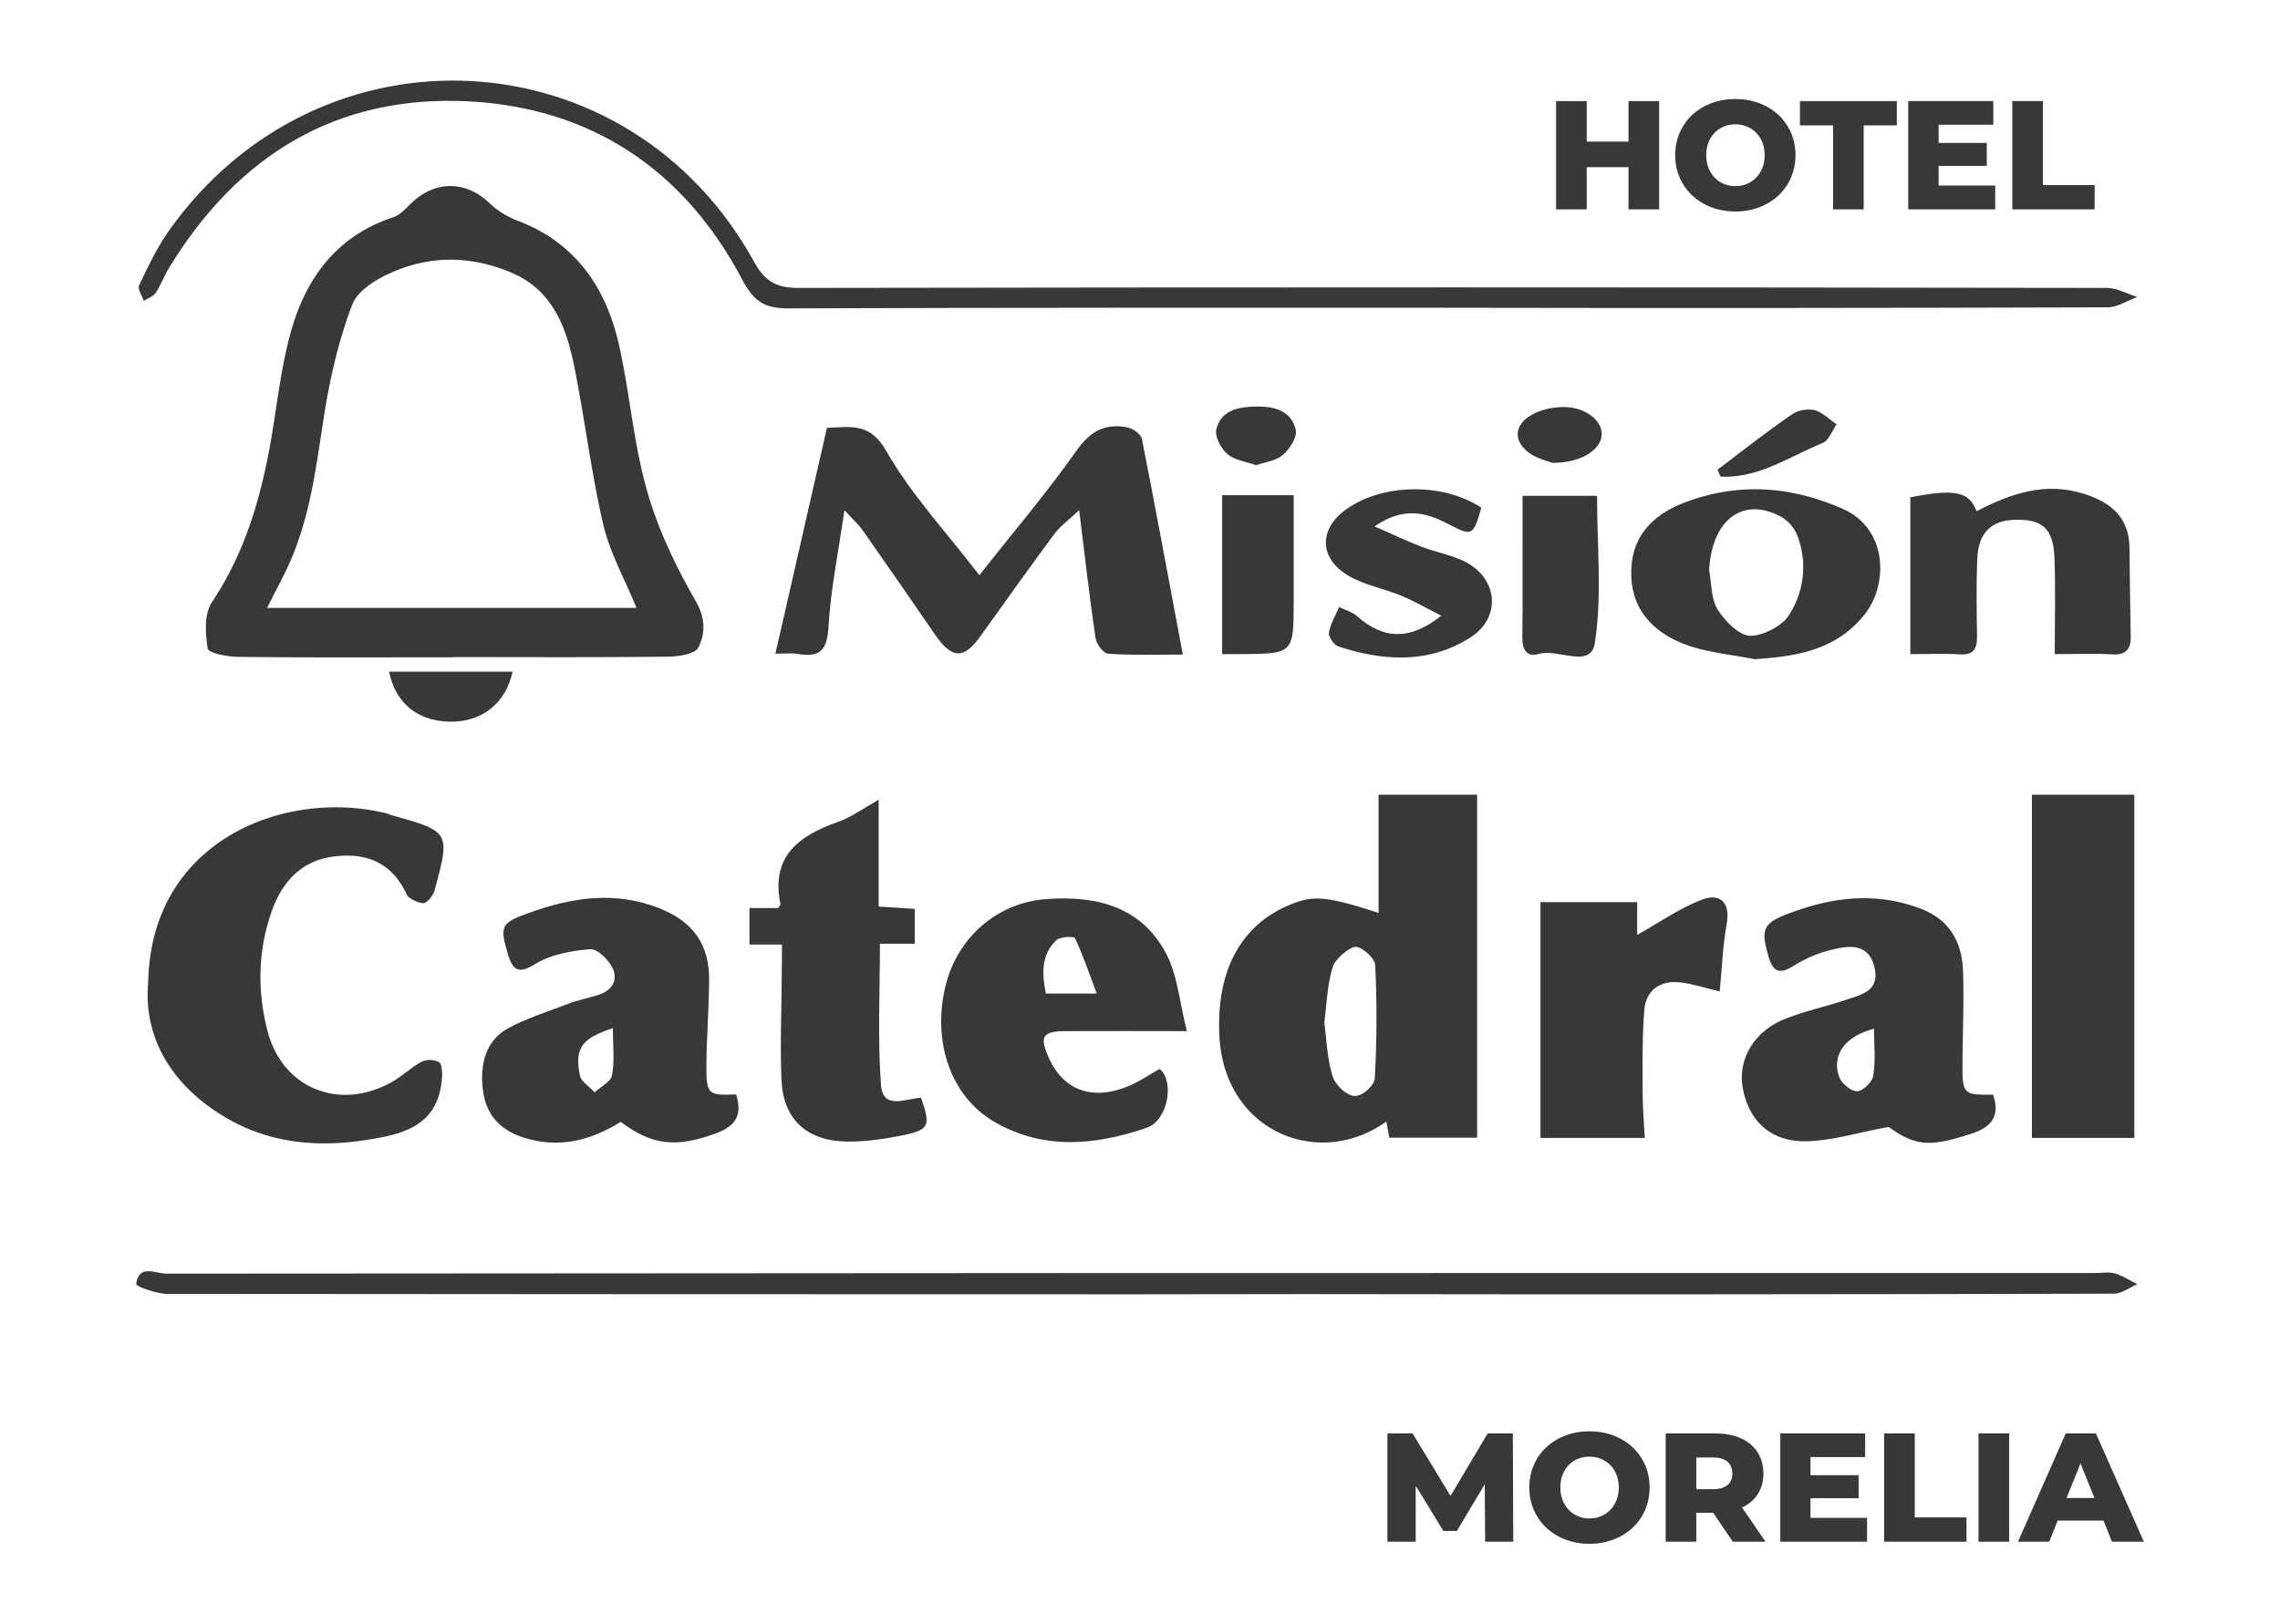 <svg id="Capa_1" data-name="Capa 1" xmlns="http://www.w3.org/2000/svg" viewBox="0 0 1080 769.6"><defs><style>.cls-1{fill:#383838;}</style></defs><path class="cls-1" d="M214.6,311.4c-33.8,0-67.7.2-101.5-.2-5.2,0-14.4-1.8-14.7-3.9-1.2-7.3-1.7-16.6,2.1-22.2,14.9-22.3,22.4-47,27.2-72.9,3.5-19,5.2-38.4,10.6-56.8,7.3-24.6,21.9-43.9,47.8-52.4,3.3-1.1,6.1-4.2,8.7-6.7,11-10.8,25.6-10.8,36.7-.4a39.8,39.8,0,0,0,13,8.4c27.6,10.2,42.3,31.3,48.6,58.6,5.2,22.9,6.9,46.7,13.3,69.2,5.1,18.3,13.6,36,23.1,52.6,4.8,8.3,4.6,15.5,1.3,22.1-1.6,3.1-9.6,4.3-14.6,4.3-33.9.4-67.7.2-101.6.2ZM126.5,288h175c-5.6-13.7-12.7-26.3-15.8-39.7-5.7-24.6-8.7-49.9-13.7-74.8-3.8-18.6-10.3-36.1-29.7-44.3s-38.7-8.3-57.5.2c-6.9,3.1-15.4,8.4-17.9,14.8-6,15.7-10,32.4-12.8,49-4.3,26.6-6.9,53.5-19.1,78.1C132.4,276.6,129.6,281.9,126.5,288Z"/><path class="cls-1" d="M653,432.5v-56h46.7V539H658.1l-1.4-7.7c-31.4,22.8-76.8,5.4-79.1-40.6-1.5-30.3,9.8-52,32.8-61.8C622,424,627.9,424.4,653,432.5Zm-25.7,52.1c1.1,8.1,1.4,17,3.9,25.2,1.2,4,6.2,8.9,10.1,9.4s9.7-5,9.9-8.2a510.1,510.1,0,0,0,.2-53.9c-.2-3.3-6.9-9.1-9.7-8.5s-9.2,5.5-10.4,9.6C628.7,466.4,628.5,475.3,627.3,484.6Z"/><path class="cls-1" d="M70.2,465.6c1.1-67.2,64.4-92.1,112.7-80.3l2.2.8c28.2,7.9,28.3,7.9,20.7,35.9-.7,2.4-3.5,5.9-5.3,5.9s-6.8-1.9-7.9-4.2c-7-15.2-19.3-19.9-34.6-17.9s-24.5,12-29.5,26.5c-6.4,18.5-6.6,37.4-1.8,56.1,7.1,27.4,34.3,38.2,59.1,24.1,4.9-2.8,9.1-6.9,14.1-9.6a9.9,9.9,0,0,1,7.9.2c1.4.7,1.7,4.3,1.6,6.6-.9,17.1-9.8,25.2-27.1,28.8-28.5,5.9-55.3,4.5-79.8-11.8C79.7,511.6,68,489.9,70.2,465.6Z"/><path class="cls-1" d="M400,241.7c-2.9,20.1-6.6,37.9-7.6,55.9-.7,11.2-4.7,13.8-14.5,12.2-2.9-.5-5.9-.1-10.6-.1l24.4-107c11.4-.4,20.4-2.7,28.2,11.1,11.7,20.5,28.3,38.2,44,58.7,15.9-20.2,31.8-38.8,45.8-58.7,6.7-9.6,13.8-13.4,24.4-11.3,2.6.5,6.3,3.2,6.8,5.4,6.6,33.4,12.7,66.8,19.4,102.2-12.3,0-23.9.4-35.4-.4-2.3-.1-5.6-4.7-6-7.6-2.8-19.1-5-38.3-7.7-60.4-5.2,4.9-9.3,7.8-12.1,11.7-11.7,15.8-23.1,31.9-34.6,47.9-7.9,11.1-13.5,11-21.4-.4-11.3-16.4-22.7-32.9-34.2-49.3C406.8,248.6,404,246.1,400,241.7Z"/><path class="cls-1" d="M684.6,145.8c-103.9,0-207.7-.1-311.5.3-11.1,0-16.1-3.5-21.4-13.4C324.3,80.6,280.3,51,221.7,48c-62.5-3.1-109.2,25.8-141.5,78.7-2.4,3.8-3.9,8.2-6.4,12-1.2,1.8-3.8,2.6-5.7,3.8-.8-2.5-3.1-5.6-2.2-7.3,4.2-8.9,8.5-17.9,14.1-25.9C151.5,8.4,297.9,16.2,357.3,124.2c5.2,9.4,10.7,12.2,21.1,12.2q309.8-.5,619.5,0c4.9,0,9.7,2.8,14.5,4.3-4.7,1.7-9.4,4.9-14,4.9q-156.9.5-313.8.2Z"/><path class="cls-1" d="M348.7,518.5c3.3,10.5-1,15.4-10,18.6-18.5,6.7-29.7,5.6-44.7-5.6-14.4,9-29.6,12.8-46.4,7.3-10.9-3.6-17.3-10.8-18.8-21.9s.4-23.4,11.8-29.7c8.9-4.8,18.7-7.9,28.2-11.5,4.6-1.8,9.5-2.8,14.2-4.2,6.5-1.9,10-6.8,7.2-12.8-1.9-4-7.3-9.3-10.6-9-9,.7-18.8,2.5-26.2,7.1s-10.4,3.2-12.7-4.4c-4.1-13.7-3.5-15.1,9.8-19.9,20.5-7.4,41-10.5,62.1-2.1,15.6,6.3,23.5,17,23.3,34-.1,13.7-1.2,27.3-1.3,41S336.1,518.9,348.7,518.5Zm-58.4-31.4c-14.9,4.9-18.2,9.5-15.6,22.5.7,3,4.6,5.3,7,7.9,2.9-2.7,7.7-5,8.2-8.1C291.2,502.5,290.3,495.2,290.3,487.1Z"/><path class="cls-1" d="M944.1,518.6c3.3,9.9-.4,15.3-10.3,18.5-19.6,6.4-26.3,6-39.2-3.2-14.3,2.6-26.6,6.5-39,6.8-16.9.3-27.3-9.7-30.1-25.4-2.4-13.6,5.6-27.1,20.6-32.8,9.5-3.7,19.6-5.8,29.2-9.1,6.7-2.3,14.7-4,12.8-14.2s-8.9-11.5-16.4-10.1a61.7,61.7,0,0,0-21.5,8.1c-6.8,4.4-10.1,3.8-12.4-3.8-4.1-13.8-2.6-16.3,11.6-21.4,19.4-7,38.7-9.2,58.8-2.1,15.2,5.2,21.3,16.2,21.7,31s-.2,28.8-.3,43.2S930.2,518.8,944.1,518.6Zm-56.4-31.2c-13.7,3.5-20.2,12.4-16.5,22.8,1.1,3.1,5.6,6.8,8.4,6.8s7.3-4.4,7.7-7.3C888.5,502.7,887.7,495.4,887.7,487.4Z"/><path class="cls-1" d="M538.1,613.2q-229.3,0-458.8-.2c-5.2,0-14.9-3.6-14.8-4.6,1.1-9.7,9.3-5,14.3-5q457-.4,914-.3c3.1,0,6.3-.6,9.1.2s7,3.3,10.5,5.1c-3.7,1.6-7.4,4.5-11,4.5q-191.7.5-383.5.2Z"/><path class="cls-1" d="M562.2,488.5c-21.8,0-39.6-.1-57.4,0-10.9.1-12.4,2.4-8.3,12,7,16.3,21.2,21.4,38.9,13.7,4.8-2.1,9.2-5.2,13.9-7.8,7.2,5.9,3.9,24.5-6.1,27.9-24.3,8.3-49,10.8-72.5-3-20.2-11.9-29.2-37.5-22.9-63.9,5.7-23.6,24.8-39.9,48.3-41.5s44.6,3.7,56.3,25.9C557.8,462.1,558.7,474.6,562.2,488.5Zm-42.7-17.8c-3.9-10.3-6.6-18.5-10.3-26.2-.4-1-7-.8-8.8.9-7.4,7-6.8,16-5,25.3Z"/><path class="cls-1" d="M962.5,376.5H1011V539.1H962.5Z"/><path class="cls-1" d="M370.4,447.5H355V430.2h13.6c.8-1.2,1.2-1.6,1.1-1.8-4.7-22.7,8.6-32.4,27.2-39,6.3-2.2,11.8-6.3,19.3-10.5v50.6l17.1,1.1v16.5H416.8c0,23-1.1,45.1.5,66.9.9,12.2,11.9,6.3,19,6.1,4.6,13.3,4,15.2-8.9,17.8-9.5,1.9-19.5,3.4-29.2,2.8-17.1-1.1-27.2-11.5-28-28.7s.1-34.2.1-51.3C370.4,456.6,370.4,452.5,370.4,447.5Z"/><path class="cls-1" d="M729.7,539.1V427.4h45.8v15.5c9.6-5.3,19.6-12.4,30.7-16.7,8.2-3.1,13.6.9,11.7,11.5s-2.2,20.9-3.3,32c-6.8-1.6-12.7-3.6-18.8-4.3-9.4-1-16.1,3.7-16.9,13-1.1,13.1-.8,26.4-.8,39.7,0,6.7.6,13.5,1,21Z"/><path class="cls-1" d="M973.3,309.9c0-15.6.4-30.3-.1-45s-5.7-19.2-19.6-18.6c-10.7.5-16.5,6.4-17,18.5s-.3,24.3-.1,36.5c.1,6-1.6,9.2-8.4,8.7s-14.9-.1-23.2-.1V235.6c21.1-4.1,27.8-2.8,31.4,6.6,16.1-8.4,32.6-14.1,51-8.2,12.8,4.1,21.3,11.2,21.4,25.7s.4,28.1.6,42.1c.1,6.2-2.8,8.7-9.2,8.2C991.8,309.5,983.5,309.9,973.3,309.9Z"/><path class="cls-1" d="M831.1,312.3c-10.3-2.1-21.1-3-30.9-6.3-18.3-6.2-27.3-18.4-27.5-33.7-.4-18.4,10.6-28.8,26-34.5,24.9-9.2,49.3-7.6,74,3.2,21.8,9.5,21.6,36.1,10.7,49.9C870,307.9,851.3,311,831.1,312.3Zm-21.5-42.1c1.2,6.3.9,13.5,4,18.5s9.8,12.2,15.2,12.5,15.1-4.3,18.4-9.5a41.4,41.4,0,0,0,4.1-38.1,17.9,17.9,0,0,0-7.7-8.8C825.5,235,810.8,246.4,809.6,270.2Z"/><path class="cls-1" d="M701.7,240.5c-4,14-4.4,13.6-16.8,7.2-9.7-5-20.5-7.6-33.8,1.7,8.8,3.8,15.2,6.9,21.9,9.5s14,3.9,20.4,6.9c16.3,7.9,18.1,26.9,2.8,36.4-19.7,12.4-41.1,11-62.4,4-2-.7-4.6-4.5-4.3-6.5.7-4.2,3.1-8,4.8-12.1,2.9,1.4,6.2,2.3,8.5,4.3,12.4,11,25,11.7,39.9-.2-7-3.6-12.8-6.9-19-9.5-8-3.3-16.9-4.9-24.4-9.1-14.8-8.4-14.9-22.8-.9-32.3C655.8,228.9,683.8,228.8,701.7,240.5Z"/><path class="cls-1" d="M756.5,234.9c0,23.6,2.4,47-1,69.6-1.9,12.7-17.5,2.6-26.6,5.3-5.8,1.8-7.9-2.3-7.8-7.9.2-14.8.1-29.7.1-44.5V234.9Z"/><path class="cls-1" d="M578.9,234.6h33.9v50c0,25.1-.1,25.1-24.9,25.3h-9Z"/><path class="cls-1" d="M242.8,318.2c-3.3,15.4-15,24.1-30.1,23.7s-25.5-9-28.4-23.7Z"/><path class="cls-1" d="M813.6,222.5c11.6-8.8,23.1-17.8,35.1-26.1a14.6,14.6,0,0,1,10.7-2.1c3.9,1,7.1,4.4,10.6,6.7-2.2,3.1-3.7,7.7-6.7,8.9-15.7,6.4-30.3,16.8-48.3,15.9C814.5,224.7,814,223.6,813.6,222.5Z"/><path class="cls-1" d="M735.4,219.3c-2-.8-7.4-1.9-11.3-4.9-6.6-5-7.2-11.9-.1-16.9,4-2.8,9.6-4.3,14.6-4.6,10.8-.8,19.7,5.2,20.1,12.3S749.9,219.3,735.4,219.3Z"/><path class="cls-1" d="M595,220.4c-4.7-1.7-10.1-2.3-13.5-5.2s-6.2-8.6-5.3-12c2.4-9.1,10.7-10.5,19.1-10.6s16.5,2,18.5,11.2c.7,3.4-2.9,8.9-6.1,11.7S599.6,218.8,595,220.4Z"/><path class="cls-1" d="M785.9,47.9V99.2H771.4v-20H751.6v20H737.1V47.9h14.5V67.1h19.8V47.9Z"/><path class="cls-1" d="M793.5,73.5c0-15.4,12.1-26.6,28.5-26.6s28.5,11.2,28.5,26.6-12.1,26.7-28.5,26.7S793.5,88.9,793.5,73.5Zm42.4,0c0-8.8-6.1-14.6-13.9-14.6s-13.8,5.8-13.8,14.6,6.1,14.7,13.8,14.7S835.9,82.4,835.9,73.5Z"/><path class="cls-1" d="M868.3,59.4H852.6V47.9h45.9V59.4H882.8V99.2H868.3Z"/><path class="cls-1" d="M945.1,87.9V99.2H903.9V47.9h40.3V59.1H918.3v8.6h22.8V78.6H918.3v9.3Z"/><path class="cls-1" d="M953.2,47.9h14.5V87.7h24.5V99.2h-39Z"/><path class="cls-1" d="M703.5,730.4l-.2-27.2-13.2,22.1h-6.4l-13.1-21.4v26.5H657.2V679.1h11.9l18,29.6,17.6-29.6h11.9l.2,51.3Z"/><path class="cls-1" d="M724.4,704.7c0-15.4,12.1-26.6,28.5-26.6s28.5,11.2,28.5,26.6-12.1,26.7-28.5,26.7S724.4,720.1,724.4,704.7Zm42.4,0c0-8.8-6.1-14.6-13.9-14.6s-13.8,5.8-13.8,14.6,6.1,14.7,13.8,14.7S766.8,713.6,766.8,704.7Z"/><path class="cls-1" d="M811.5,716.7h-8v13.7H789V679.1h23.5c14,0,22.8,7.2,22.8,19,0,7.5-3.7,13.1-10.1,16.1l11.1,16.2H820.8Zm.1-26.2h-8.1v15h8.1c6,0,9-2.8,9-7.4S817.6,690.5,811.6,690.5Z"/><path class="cls-1" d="M884.4,719.1v11.3H843.3V679.1h40.2v11.2H857.6v8.6h22.8v10.9H857.6v9.3Z"/><path class="cls-1" d="M892.5,679.1H907v39.8h24.5v11.5h-39Z"/><path class="cls-1" d="M937.2,679.1h14.5v51.3H937.2Z"/><path class="cls-1" d="M996.4,720.4H974.7l-4,10H955.9l22.6-51.3h14.3l22.7,51.3h-15.1Zm-4.3-10.7-6.6-16.4-6.6,16.4Z"/></svg>